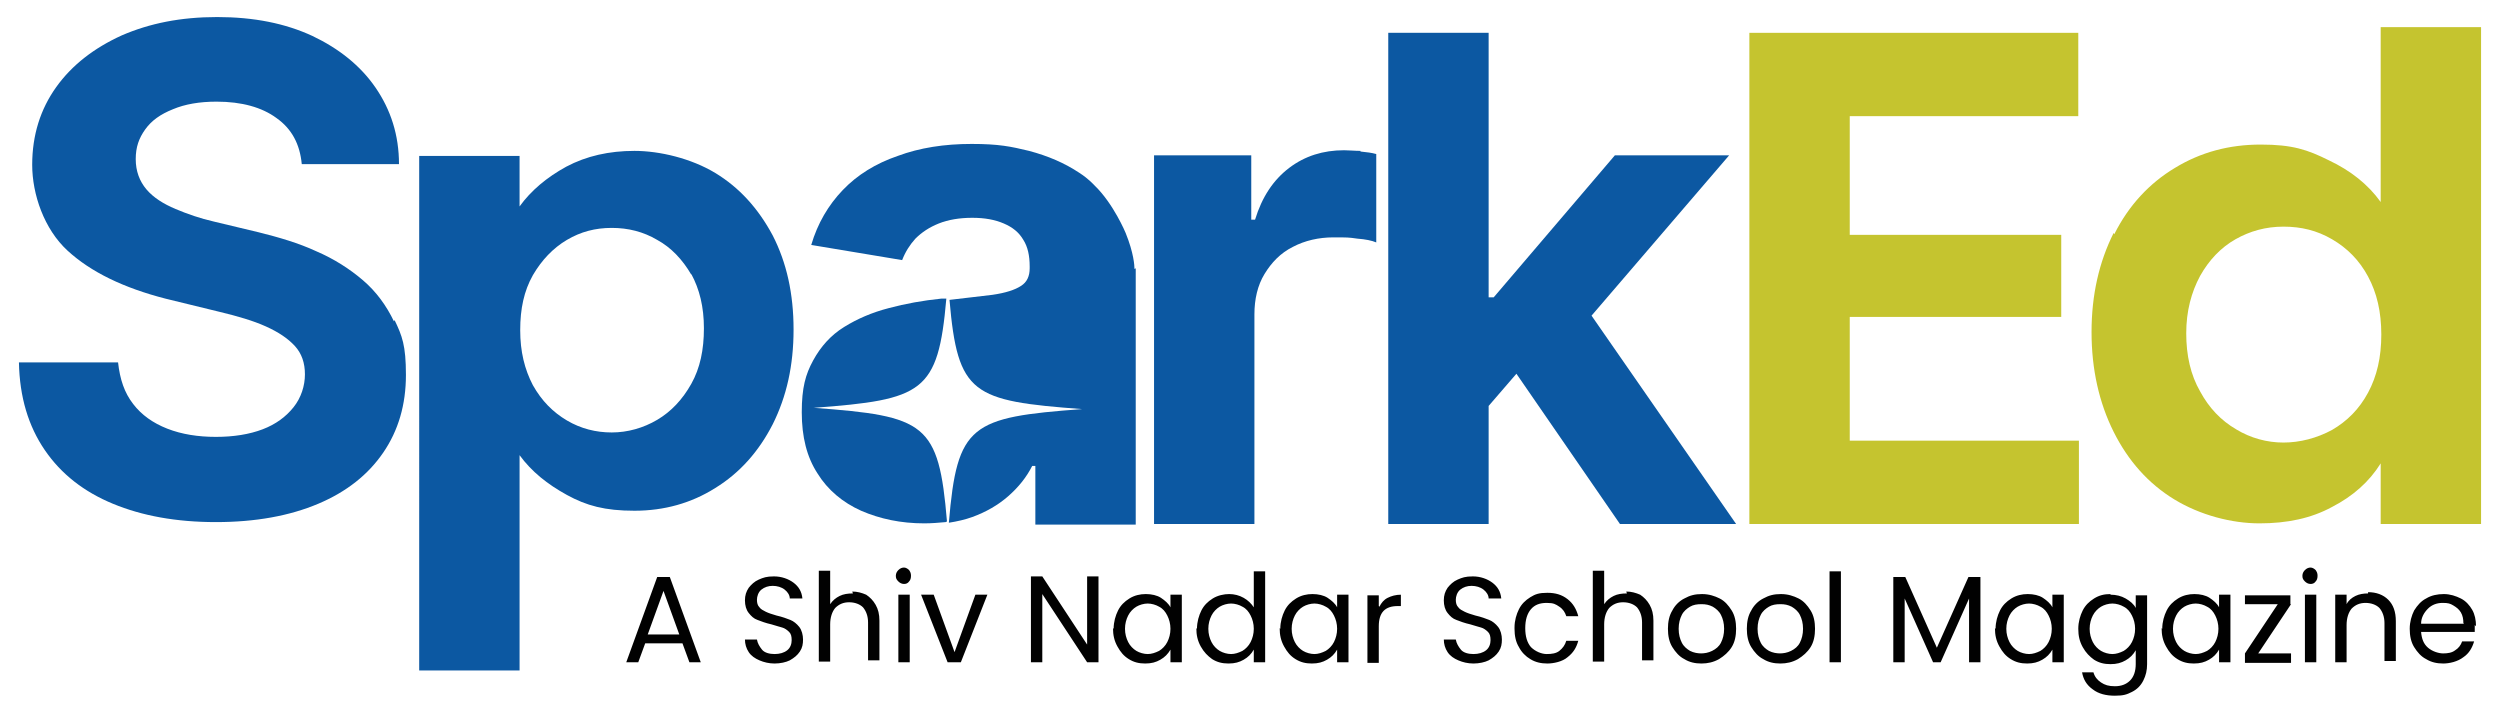 <?xml version="1.0" encoding="UTF-8"?>
<svg id="Layer_1" xmlns="http://www.w3.org/2000/svg" version="1.1" viewBox="0 0 396 113">
  <!-- Generator: Adobe Illustrator 29.6.1, SVG Export Plug-In . SVG Version: 2.1.1 Build 9)  -->
  <defs>
    <style>
      .st0 {
        fill: #c5c42f;
      }

      .st1 {
        fill: #010101;
      }

      .st2 {
        fill: #0c58a2;
      }
    </style>
  </defs>
  <path class="st1" d="M390.3,98.8h-6.8c0-1,.5-1.8,1.1-2.4.6-.6,1.4-.9,2.3-.9s1.2.1,1.7.4.9.6,1.2,1.1c.3.5.4,1.1.4,1.7ZM392.2,99.2c0-1-.2-1.9-.6-2.6s-1-1.4-1.8-1.8-1.7-.7-2.7-.7-2,.2-2.8.7c-.8.4-1.4,1.1-1.9,1.9-.4.8-.7,1.8-.7,2.9s.2,2.1.7,2.9c.5.8,1.1,1.5,1.9,1.9.8.5,1.7.7,2.7.7s2.3-.3,3.2-1c.9-.6,1.4-1.5,1.7-2.5h-1.9c-.2.6-.6,1.1-1.1,1.4-.5.4-1.2.5-1.9.5s-1.7-.3-2.4-.9c-.7-.6-1-1.4-1.1-2.5h8.5c0-.4,0-.7,0-1.1ZM375.1,94c-.7,0-1.4.1-2,.4s-1.1.7-1.4,1.3v-1.5h-1.8v10.7h1.8v-5.9c0-1.1.3-2,.8-2.6.6-.6,1.3-.9,2.2-.9s1.7.3,2.2.8c.5.6.8,1.4.8,2.4v6h1.8v-6.3c0-1.5-.4-2.6-1.2-3.4-.8-.8-1.9-1.2-3.2-1.2ZM365.1,94.2v10.7h1.8v-10.7h-1.8ZM366,92.5c.3,0,.6-.1.8-.4.2-.2.3-.5.3-.9s-.1-.6-.3-.9c-.2-.2-.5-.4-.8-.4s-.6.1-.9.4c-.2.2-.4.5-.4.9s.1.6.4.9c.2.2.5.4.9.4ZM362.8,95.7v-1.4h-7.2v1.4h5.2l-5.2,7.8v1.5h7.3v-1.5h-5.2l5.2-7.8ZM351.4,99.6c0,.8-.2,1.5-.5,2.1s-.8,1.1-1.3,1.4c-.6.3-1.2.5-1.8.5s-1.3-.2-1.8-.5c-.5-.3-1-.8-1.3-1.4-.3-.6-.5-1.3-.5-2.1s.2-1.5.5-2.1c.3-.6.8-1.1,1.3-1.4.5-.3,1.2-.5,1.8-.5s1.3.2,1.8.5c.6.3,1,.8,1.3,1.4.3.6.5,1.3.5,2.1ZM342.4,99.5c0,1.1.2,2,.7,2.9s1,1.5,1.8,2c.8.5,1.6.7,2.6.7s1.7-.2,2.4-.6c.7-.4,1.2-.9,1.6-1.6v2h1.8v-10.7h-1.8v2c-.3-.6-.9-1.1-1.5-1.5s-1.5-.6-2.4-.6-1.8.2-2.6.7c-.8.5-1.4,1.1-1.8,1.9-.4.8-.7,1.8-.7,2.9ZM338.2,99.6c0,.8-.2,1.5-.5,2.1s-.8,1.1-1.3,1.4c-.6.3-1.2.5-1.8.5s-1.3-.2-1.8-.5c-.5-.3-1-.8-1.3-1.4-.3-.6-.5-1.3-.5-2.1s.2-1.5.5-2.1c.3-.6.8-1.1,1.3-1.4.5-.3,1.2-.5,1.8-.5s1.3.2,1.8.5c.6.3,1,.8,1.3,1.4.3.6.5,1.3.5,2.1ZM334.3,94.1c-1,0-1.8.2-2.6.7-.8.5-1.4,1.1-1.8,1.9-.4.8-.7,1.8-.7,2.9s.2,2,.7,2.9,1.1,1.5,1.8,2c.8.5,1.6.7,2.6.7s1.7-.2,2.4-.6c.7-.4,1.2-.9,1.6-1.6v2.2c0,1.1-.3,2-.9,2.6-.6.6-1.4.9-2.4.9s-1.6-.2-2.2-.6c-.6-.4-1-.9-1.2-1.6h-1.8c.2,1.1.7,2,1.7,2.7.9.7,2.1,1,3.5,1s1.9-.2,2.7-.6c.8-.4,1.4-1,1.8-1.8s.6-1.6.6-2.6v-10.9h-1.8v2c-.3-.6-.9-1.1-1.6-1.5s-1.5-.6-2.4-.6ZM325,99.6c0,.8-.2,1.5-.5,2.1s-.8,1.1-1.3,1.4c-.6.3-1.2.5-1.8.5s-1.3-.2-1.8-.5c-.5-.3-1-.8-1.3-1.4-.3-.6-.5-1.3-.5-2.1s.2-1.5.5-2.1c.3-.6.8-1.1,1.3-1.4.5-.3,1.2-.5,1.8-.5s1.3.2,1.8.5c.6.3,1,.8,1.3,1.4.3.6.5,1.3.5,2.1ZM316,99.5c0,1.1.2,2,.7,2.9s1,1.5,1.8,2c.8.5,1.6.7,2.6.7s1.7-.2,2.4-.6c.7-.4,1.2-.9,1.6-1.6v2h1.8v-10.7h-1.8v2c-.3-.6-.9-1.1-1.5-1.5s-1.5-.6-2.4-.6-1.8.2-2.6.7c-.8.5-1.4,1.1-1.8,1.9-.4.8-.7,1.8-.7,2.9ZM311.8,91.4l-5,11.2-5-11.2h-1.9v13.5h1.8v-10.1l4.5,10.1h1.2l4.5-10.1v10.1h1.8v-13.5h-1.9ZM289.8,90.5v14.4h1.8v-14.4h-1.8ZM282,103.5c-.6,0-1.2-.1-1.8-.4-.5-.3-1-.7-1.3-1.3-.3-.6-.5-1.3-.5-2.2s.2-1.6.5-2.2c.3-.6.8-1,1.3-1.3.5-.3,1.1-.4,1.8-.4s1.2.1,1.8.4c.5.3,1,.7,1.3,1.3.3.6.5,1.3.5,2.2s-.2,1.6-.5,2.2-.8,1-1.4,1.3c-.6.3-1.2.4-1.8.4ZM282,105.1c1,0,1.9-.2,2.8-.7.8-.5,1.5-1.1,2-1.9.5-.8.7-1.8.7-2.9s-.2-2.1-.7-2.9c-.5-.8-1.1-1.5-1.9-1.9-.8-.4-1.7-.7-2.8-.7s-1.9.2-2.8.7c-.8.4-1.5,1.1-1.9,1.9-.5.8-.7,1.8-.7,2.9s.2,2.1.7,2.9c.5.8,1.1,1.5,1.9,1.9.8.5,1.7.7,2.7.7ZM269.5,103.5c-.6,0-1.2-.1-1.8-.4-.5-.3-1-.7-1.3-1.3-.3-.6-.5-1.3-.5-2.2s.2-1.6.5-2.2c.3-.6.8-1,1.3-1.3.5-.3,1.1-.4,1.8-.4s1.2.1,1.8.4c.5.3,1,.7,1.3,1.3.3.6.5,1.3.5,2.2s-.2,1.6-.5,2.2-.8,1-1.4,1.3c-.6.3-1.2.4-1.8.4ZM269.5,105.1c1,0,1.9-.2,2.8-.7.8-.5,1.5-1.1,2-1.9.5-.8.7-1.8.7-2.9s-.2-2.1-.7-2.9c-.5-.8-1.1-1.5-1.9-1.9-.8-.4-1.7-.7-2.8-.7s-1.9.2-2.8.7c-.8.4-1.5,1.1-1.9,1.9-.5.8-.7,1.8-.7,2.9s.2,2.1.7,2.9c.5.8,1.1,1.5,1.9,1.9.8.5,1.7.7,2.7.7ZM257.7,94c-.8,0-1.5.1-2.1.4s-1.1.7-1.5,1.3v-5.3h-1.8v14.4h1.8v-5.9c0-1.1.3-2,.8-2.6.6-.6,1.3-.9,2.2-.9s1.7.3,2.2.8c.5.6.8,1.4.8,2.4v6h1.8v-6.3c0-1-.2-1.8-.6-2.5s-.9-1.2-1.5-1.6c-.7-.3-1.4-.5-2.2-.5ZM239.9,99.6c0,1.1.2,2.1.7,2.9.4.8,1.1,1.5,1.8,1.9.8.5,1.7.7,2.7.7s2.4-.3,3.2-1c.9-.7,1.4-1.5,1.7-2.6h-1.9c-.2.7-.6,1.2-1.1,1.6-.5.4-1.2.5-2,.5s-1.8-.4-2.5-1.1c-.6-.7-.9-1.7-.9-3s.3-2.3.9-3c.6-.7,1.4-1,2.5-1s1.4.2,2,.6.9.9,1.1,1.5h1.9c-.3-1.1-.8-2-1.7-2.7s-1.9-1-3.2-1-1.9.2-2.7.7c-.8.5-1.4,1.1-1.8,1.9-.4.8-.7,1.8-.7,2.9ZM233.4,105.1c.9,0,1.8-.2,2.4-.5.7-.4,1.2-.8,1.6-1.4s.5-1.2.5-1.9-.2-1.5-.6-2c-.4-.5-.9-.9-1.4-1.1-.5-.2-1.3-.5-2.2-.7-.7-.2-1.3-.4-1.7-.6-.4-.2-.8-.4-1-.7-.3-.3-.4-.7-.4-1.2s.2-1.2.7-1.6c.5-.4,1.1-.6,1.8-.6s1.4.2,1.9.6c.5.4.8.9.8,1.4h2c-.1-1.1-.6-1.9-1.4-2.5-.8-.6-1.9-1-3.1-1s-1.7.2-2.4.5c-.7.3-1.2.8-1.6,1.3-.4.6-.6,1.2-.6,2s.2,1.5.6,2c.4.5.8.9,1.4,1.1.5.2,1.3.5,2.2.7.7.2,1.3.4,1.7.5s.8.4,1.1.7c.3.3.4.7.4,1.3s-.2,1.2-.7,1.6c-.5.4-1.2.6-2,.6s-1.6-.2-2-.7-.7-1-.8-1.6h-1.9c0,.7.2,1.4.6,2,.4.6,1,1,1.7,1.3.7.3,1.5.5,2.4.5ZM218.4,96v-1.7h-1.8v10.7h1.8v-5.8c0-2.2,1-3.2,3-3.2h.5v-1.8c-.8,0-1.5.2-2.1.5-.6.3-1,.8-1.3,1.4ZM211.8,99.6c0,.8-.2,1.5-.5,2.1s-.8,1.1-1.3,1.4c-.6.3-1.2.5-1.8.5s-1.3-.2-1.8-.5c-.5-.3-1-.8-1.3-1.4-.3-.6-.5-1.3-.5-2.1s.2-1.5.5-2.1c.3-.6.8-1.1,1.3-1.4.5-.3,1.2-.5,1.8-.5s1.3.2,1.8.5c.6.3,1,.8,1.3,1.4.3.6.5,1.3.5,2.1ZM202.7,99.5c0,1.1.2,2,.7,2.9s1,1.5,1.8,2c.8.5,1.6.7,2.6.7s1.7-.2,2.4-.6c.7-.4,1.2-.9,1.6-1.6v2h1.8v-10.7h-1.8v2c-.3-.6-.9-1.1-1.5-1.5s-1.5-.6-2.4-.6-1.8.2-2.6.7c-.8.5-1.4,1.1-1.8,1.9-.4.8-.7,1.8-.7,2.9ZM198.6,99.6c0,.8-.2,1.5-.5,2.1s-.8,1.1-1.3,1.4c-.6.3-1.2.5-1.8.5s-1.3-.2-1.8-.5c-.5-.3-1-.8-1.3-1.4-.3-.6-.5-1.3-.5-2.1s.2-1.5.5-2.1c.3-.6.8-1.1,1.3-1.4.5-.3,1.2-.5,1.8-.5s1.3.2,1.8.5c.6.3,1,.8,1.3,1.4.3.6.5,1.3.5,2.1ZM189.5,99.5c0,1.1.2,2,.7,2.9s1.1,1.5,1.8,2c.8.5,1.6.7,2.6.7s1.7-.2,2.4-.6c.7-.4,1.2-.9,1.6-1.6v2h1.8v-14.4h-1.8v5.7c-.4-.6-.9-1.1-1.6-1.5-.7-.4-1.5-.6-2.3-.6s-1.8.2-2.6.7c-.8.5-1.4,1.1-1.8,1.9-.4.8-.7,1.8-.7,2.9ZM185.4,99.6c0,.8-.2,1.5-.5,2.1s-.8,1.1-1.3,1.4c-.6.3-1.2.5-1.8.5s-1.3-.2-1.8-.5c-.5-.3-1-.8-1.3-1.4-.3-.6-.5-1.3-.5-2.1s.2-1.5.5-2.1c.3-.6.8-1.1,1.3-1.4.5-.3,1.2-.5,1.8-.5s1.3.2,1.8.5c.6.3,1,.8,1.3,1.4.3.6.5,1.3.5,2.1ZM176.3,99.5c0,1.1.2,2,.7,2.9s1,1.5,1.8,2c.8.5,1.6.7,2.6.7s1.7-.2,2.4-.6c.7-.4,1.2-.9,1.6-1.6v2h1.8v-10.7h-1.8v2c-.3-.6-.9-1.1-1.5-1.5s-1.5-.6-2.4-.6-1.8.2-2.6.7c-.8.5-1.4,1.1-1.8,1.9-.4.8-.7,1.8-.7,2.9ZM174,91.3h-1.8v10.8l-7.1-10.8h-1.8v13.6h1.8v-10.8l7.1,10.8h1.8v-13.6ZM147.8,94.2h-1.9l4.2,10.7h2.1l4.2-10.7h-1.9l-3.3,9.1-3.3-9.1ZM142.3,94.2v10.7h1.8v-10.7h-1.8ZM143.2,92.5c.3,0,.6-.1.8-.4.2-.2.3-.5.3-.9s-.1-.6-.3-.9c-.2-.2-.5-.4-.8-.4s-.6.1-.9.4c-.2.2-.4.5-.4.9s.1.6.4.9c.2.2.5.4.9.4ZM135.1,94c-.8,0-1.5.1-2.1.4s-1.1.7-1.5,1.3v-5.3h-1.8v14.4h1.8v-5.9c0-1.1.3-2,.8-2.6.6-.6,1.3-.9,2.2-.9s1.7.3,2.2.8c.5.6.8,1.4.8,2.4v6h1.8v-6.3c0-1-.2-1.8-.6-2.5s-.9-1.2-1.5-1.6c-.7-.3-1.4-.5-2.2-.5ZM122.7,105.1c.9,0,1.8-.2,2.4-.5.7-.4,1.2-.8,1.6-1.4s.5-1.2.5-1.9-.2-1.5-.6-2c-.4-.5-.9-.9-1.4-1.1-.5-.2-1.3-.5-2.2-.7-.7-.2-1.3-.4-1.7-.6-.4-.2-.8-.4-1-.7-.3-.3-.4-.7-.4-1.2s.2-1.2.7-1.6c.5-.4,1.1-.6,1.8-.6s1.4.2,1.9.6c.5.4.8.9.8,1.4h2c-.1-1.1-.6-1.9-1.4-2.5-.8-.6-1.9-1-3.1-1s-1.7.2-2.4.5c-.7.3-1.2.8-1.6,1.3-.4.6-.6,1.2-.6,2s.2,1.5.6,2c.4.5.8.9,1.4,1.1.5.2,1.3.5,2.2.7.7.2,1.3.4,1.7.5s.8.4,1.1.7c.3.3.4.7.4,1.3s-.2,1.2-.7,1.6c-.5.4-1.2.6-2,.6s-1.6-.2-2-.7-.7-1-.8-1.6h-1.9c0,.7.2,1.4.6,2,.4.6,1,1,1.7,1.3.7.3,1.5.5,2.4.5ZM102.6,100.5l2.5-6.9,2.5,6.9h-4.9ZM109.1,104.9h1.9l-4.9-13.5h-2l-4.9,13.5h1.9l1.1-3h5.9l1.1,3Z"/>
  <path class="st2" d="M62.4,50.9c-1.2-2.5-2.8-4.7-4.9-6.5-2.1-1.8-4.6-3.4-7.4-4.6-2.8-1.3-5.9-2.2-9.1-3l-7.1-1.7c-2.2-.5-4.2-1.2-6.1-2-1.9-.8-3.5-1.8-4.6-3.1-1.1-1.3-1.7-2.9-1.7-4.8s.5-3.3,1.5-4.7c1-1.4,2.4-2.4,4.4-3.2,1.9-.8,4.2-1.2,6.9-1.2,4,0,7.2.9,9.5,2.6,2.4,1.7,3.7,4.1,4,7.3h15.4c0-4.6-1.3-8.6-3.7-12.1-2.4-3.5-5.8-6.2-10-8.2-4.3-2-9.3-3-15.1-3s-10.7,1-15.1,2.9c-4.4,2-7.9,4.7-10.4,8.2-2.5,3.5-3.8,7.6-3.8,12.3s1.9,10.2,5.6,13.6c3.7,3.4,8.9,5.9,15.5,7.6l8.6,2.1c2.9.7,5.3,1.4,7.3,2.3,2,.9,3.5,1.9,4.6,3.1,1.1,1.2,1.6,2.7,1.6,4.5s-.6,3.7-1.8,5.2c-1.2,1.5-2.8,2.7-4.9,3.5-2.1.8-4.6,1.2-7.4,1.2s-5.4-.4-7.7-1.3c-2.3-.9-4.1-2.2-5.4-3.9-1.4-1.8-2.1-3.9-2.4-6.6H3c.1,5.5,1.5,10.1,4.1,13.9,2.6,3.8,6.2,6.6,10.8,8.5,4.6,1.9,10,2.9,16.3,2.9s11.7-1,16.2-2.9c4.5-1.9,7.9-4.6,10.3-8.1,2.4-3.5,3.6-7.6,3.6-12.3s-.6-6.2-1.8-8.7Z"/>
  <path class="st2" d="M149.8,82.7c-1.1.1-2.2.2-3.4.2-3.7,0-7-.7-10-2-2.9-1.3-5.3-3.3-6.9-5.9-1.7-2.6-2.5-5.8-2.5-9.7s.6-6,1.8-8.2c1.2-2.2,2.8-4,4.9-5.3,2.1-1.3,4.4-2.3,7.1-3,2.6-.7,5.4-1.2,8.3-1.5.3,0,.5,0,.8,0-1.3,14.9-3.7,16-21,17.3,17.7,1.3,19.8,2.4,21.1,18Z"/>
  <path class="st2" d="M179.9,42.5c0,.3,0,.5,0,.6,0,1.9,0,13.5,0,40h-15.9v-9.3h-.5c-.9,1.8-2.2,3.4-3.8,4.8-1.6,1.4-3.5,2.5-5.7,3.3-1.1.4-2.4.7-3.7.9,1.3-15.6,3.5-16.7,21.1-18-17.4-1.3-19.7-2.3-21-17.3,2.7-.3,5-.6,6.8-.8,2.1-.3,3.6-.8,4.5-1.4,1-.6,1.4-1.6,1.4-2.8v-.3c0-1.7-.3-3.1-1-4.2-.7-1.2-1.7-2-3.1-2.6-1.4-.6-3-.9-5-.9s-3.8.3-5.3.9c-1.5.6-2.7,1.4-3.7,2.4-.9,1-1.6,2.1-2.1,3.4l-14.4-2.4c1-3.4,2.7-6.3,5-8.7,2.3-2.4,5.2-4.2,8.7-5.4,3.5-1.3,7.4-1.9,11.7-1.9s6.2.4,9.1,1.1c3,.8,5.6,1.9,8,3.5,1.4.9,2.2,1.8,2.4,2,3,2.9,4.9,7.5,4.9,7.5,1.3,3.2,1.4,5.2,1.4,5.7Z"/>
  <path class="st2" d="M215.5,23.9c-.9,0-1.8-.1-2.6-.1-3.3,0-6.2.9-8.7,2.8-2.5,1.9-4.3,4.6-5.4,8.2h-.6v-10.2c0,0-9,0-9.1,0h-6.3v58.4h5.9c.2,0,9.9,0,10,0v-33.2c0-2.4.5-4.6,1.6-6.4,1.1-1.8,2.5-3.3,4.5-4.3,1.9-1,4.1-1.5,6.4-1.5s2.4,0,3.8.2c1.3.1,2.3.3,3,.6v-14c-.7-.2-1.5-.3-2.5-.4Z"/>
  <polygon class="st2" points="275 83 256.6 83 240.2 59.2 235.8 64.3 235.8 83 227.8 83 219.9 83 219.9 5.2 228 5.2 235.8 5.2 235.8 47.1 236.6 47.1 255.8 24.6 273.9 24.6 252.1 50 275 83"/>
  <polygon class="st0" points="293 69.8 293 50.2 326.5 50.2 326.5 37.2 293 37.2 293 18.4 329.2 18.4 329.2 5.2 277.1 5.2 277.1 83 329.3 83 329.3 69.8 293 69.8"/>
  <path class="st0" d="M334.9,37.1c2.3-4.6,5.6-8.1,9.6-10.5,4.1-2.5,8.6-3.7,13.6-3.7s7.4.8,10.8,2.5c3.4,1.6,6.2,3.8,8.2,6.6V4.3h15.9v78.7h-15.9v-9.6c-1.8,2.9-4.4,5.2-7.7,6.9-3.3,1.8-7.1,2.6-11.5,2.6s-9.4-1.3-13.5-3.8c-4.1-2.5-7.3-6.1-9.6-10.7-2.3-4.6-3.5-9.9-3.5-15.8s1.2-11.1,3.5-15.7ZM375.1,43.8c-1.4-2.6-3.3-4.5-5.7-5.9-2.4-1.4-4.9-2-7.7-2s-5.3.7-7.6,2c-2.3,1.3-4.2,3.3-5.6,5.8-1.4,2.6-2.2,5.6-2.2,9.1s.7,6.6,2.2,9.2c1.4,2.6,3.3,4.6,5.7,6,2.3,1.4,4.9,2.1,7.5,2.1s5.3-.7,7.7-2c2.4-1.4,4.3-3.3,5.7-5.9,1.4-2.6,2.1-5.6,2.1-9.2s-.7-6.6-2.1-9.2Z"/>
  <path class="st2" d="M89.7,26.4c3.2-1.7,6.8-2.5,10.8-2.5s9,1.2,12.8,3.5c3.8,2.3,6.8,5.6,9.1,9.9,2.2,4.3,3.3,9.2,3.3,14.9s-1.1,10.6-3.3,15c-2.2,4.3-5.2,7.7-9.1,10.1-3.8,2.4-8.1,3.6-12.8,3.6s-7.6-.8-10.7-2.5c-3.1-1.7-5.6-3.7-7.5-6.3v34.1h-15.9V24.7h15.9v8c1.8-2.5,4.3-4.6,7.4-6.3ZM109.5,43.5c-1.4-2.4-3.2-4.3-5.4-5.5-2.2-1.3-4.6-1.9-7.2-1.9s-4.9.6-7.1,1.9c-2.2,1.3-4,3.2-5.4,5.6-1.4,2.5-2,5.3-2,8.7s.7,6.2,2,8.7c1.4,2.5,3.2,4.3,5.4,5.6,2.2,1.3,4.6,1.9,7.1,1.9s5-.7,7.2-2c2.2-1.3,4-3.2,5.4-5.7,1.4-2.5,2-5.4,2-8.8s-.7-6.2-2-8.6Z"/>
</svg>